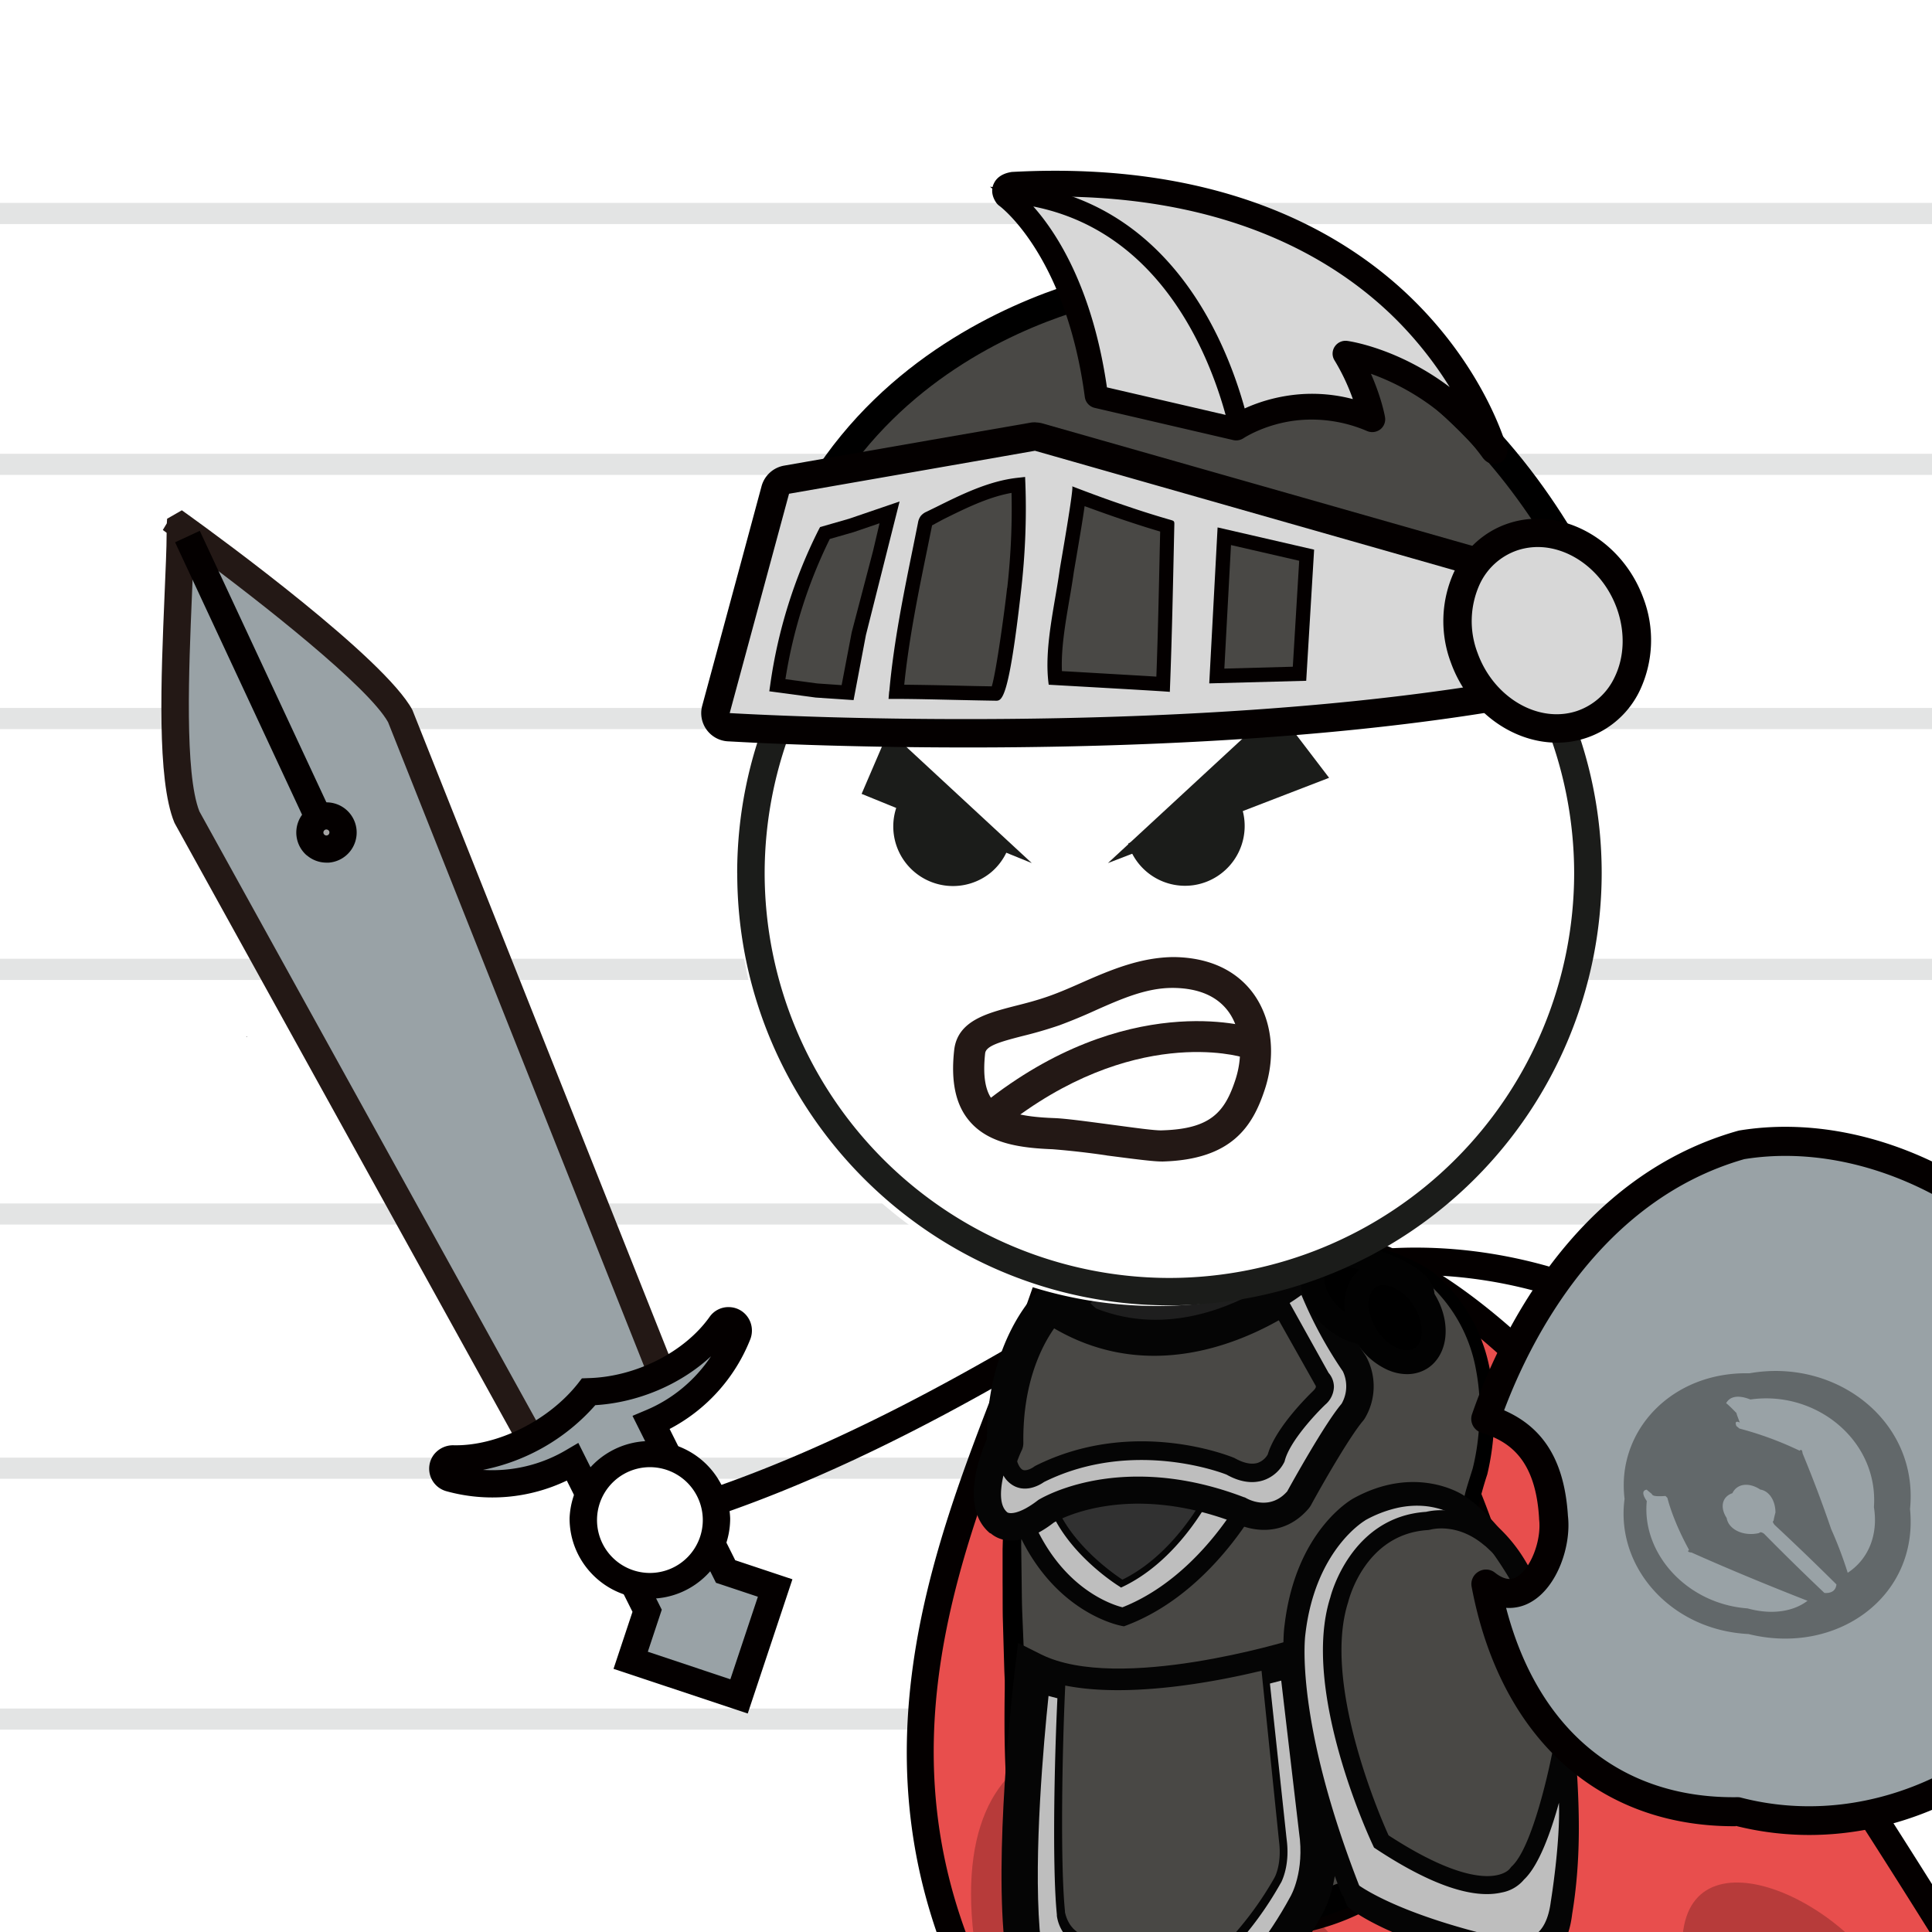 <svg xmlns="http://www.w3.org/2000/svg" width="32" height="32" fill="none"><rect width="100%" height="100%" fill="#808080" stroke="none"/><g clip-path="url(#a)"><path fill="#fff" d="M0 0h32v32H0z"/><path fill="#E3E4E4" d="M35.005 3.36H-.32l-.473.351h36.281l-.483-.35zm4.497 4.156H-1.263l-.254.35h41.281l-.262-.35zm2.568 4.21H-2.22l-.138.35H42.2l-.13-.35zm1.153 4.154H-2.315l-.043.351h45.624l-.043-.35zm-45.77 4.403h45.742l.042-.35H-2.587l.04.35zm-.095 4.21h44.585l.142-.35H-2.78l.138.35zm.135 4.155h41.812l.276-.35H-2.78l.272.35z"/><path fill="#E84E4D" d="m33.755 34.337-4.048-.81-2.16.963-1.813.308-3.124-.81-1.581-.77-4.767-.362-.67-1.22s-.387-3.085-.387-3.2c0-.116 1.042-4.165 1.042-4.165l.887-2.66 6.98-.27 7.171 9.1 2.468 3.895.002.001z"/><path fill="#B43A39" d="M24.578 34.453s-1.697-1.273-3.856-3.934c-2.16-2.66-5.446-2.11-4.458 2.34l3.687.205 3.2 1.158 1.427.231zm9.014-.266s-.724.03-2.903-2.068c-1.416-1.363-3.837-1.64-2.371 1.929l1.176-.463 3.298.655.8-.053z" opacity=".93"/><path fill="#99A2A6" d="m10.939 22.695-4.305-10.83C6.166 10.997 2.999 8.72 3 8.72l-.014.007c.016.987-.263 3.897.113 4.81l5.64 10.198m-3.216-9.527.094-.042z"/><path fill="#231815" d="m8.54 23.844.395-.218L3.303 13.44c-.249-.63-.174-2.387-.125-3.553l.03-.735c1.13.835 2.895 2.226 3.22 2.81l4.3 10.817.419-.167L6.83 11.758c-.46-.855-3.16-2.833-3.698-3.22l-.12-.086-.244.14-.005.076-.066.11.063.047c0 .26-.018.624-.035 1.042-.057 1.356-.13 3.043.162 3.755l.012.024 5.64 10.198h.002z"/><path fill="#99A2A6" d="M7.362 24.232a.164.164 0 0 1 .135-.07c.8.02 1.724-.442 2.252-1.11.85-.021 1.723-.456 2.188-1.11a.162.162 0 0 1 .28.155 2.623 2.623 0 0 1-1.431 1.468l1.232 2.463.82.274-.597 1.796-1.796-.597.274-.82-1.232-2.464a2.627 2.627 0 0 1-2.033.266.161.161 0 0 1-.09-.249l-.002-.002z"/><path fill="#040000" d="m10.161 27.644.315-.947-1.088-2.174a2.855 2.855 0 0 1-1.995.176.387.387 0 0 1-.214-.596.402.402 0 0 1 .325-.165c.72.019 1.578-.402 2.07-1.025l.064-.083.106-.004c.785-.02 1.593-.429 2.009-1.014a.38.38 0 0 1 .326-.162.383.383 0 0 1 .31.172c.07.105.084.238.04.356a2.865 2.865 0 0 1-1.338 1.49l1.087 2.175.947.315-.74 2.223-2.224-.74v.003zm1.697-1.43-1.382-2.763.223-.094c.443-.185.817-.5 1.078-.893-.5.464-1.202.766-1.917.81A3.347 3.347 0 0 1 8 24.346c.476.031.956-.081 1.371-.325l.208-.122 1.382 2.763-.231.696 1.367.456.456-1.367-.697-.232.002-.001zM3.309 8.792l-.409.19 2.266 4.862.41-.19-2.267-4.862z"/><path fill="#A4A4A4" d="M5.407 14.063a.274.274 0 1 0 0-.548.274.274 0 0 0 0 .548z"/><path fill="#040000" d="M5.081 14.168a.5.5 0 1 1 .364.12h-.038a.5.5 0 0 1-.326-.122v.002zm.322-.429c-.017 0-.027.01-.034.017a.044.044 0 0 0-.012.036c0 .017.01.027.017.034.007.005.02.014.036.012a.05.05 0 0 0 .046-.053c0-.017-.01-.027-.017-.034a.052.052 0 0 0-.032-.012h-.004zm28.34 21.051c-2.904-1.149-4.601-1.278-5.502-.419-1.163 1.109-3.947.702-5.97-.332-2.124-1.086-5.044-1.007-6.05-.805l-.172.034-.076-.158c-1.91-3.912-.542-7.429.558-10.255.3-.768.58-1.493.778-2.169l.044-.154 4.13-.218h.03c3.764 0 8.046 6.928 12.187 13.628l.681 1.1-.638-.252zm-.463-.664c-3.878-6.274-8.268-13.358-11.766-13.358h-.012l-3.803.2c-.198.648-.463 1.33-.744 2.05-1.108 2.847-2.361 6.068-.647 9.736 1.215-.194 4.03-.218 6.17.877 2.112 1.08 4.556 1.261 5.452.408.48-.458 1.11-.689 1.947-.689.884 0 1.995.257 3.406.773l-.003.003z"/><path fill="#040000" d="M23.686 37.582c.075 0 .15-.038.192-.106.722-1.142 1.486-2.52 1.69-4.075.214-1.656-.324-3.248-1.407-4.155a.227.227 0 1 0-.291.349c.965.808 1.443 2.243 1.248 3.748-.191 1.467-.928 2.792-1.623 3.892a.227.227 0 0 0 .072.313c.037.024.08.036.12.036l-.001-.002zM10.597 25.479a.23.23 0 0 0 .058-.007c3.093-.817 6.012-2.549 8.505-4.11a.228.228 0 0 0 .071-.313.228.228 0 0 0-.313-.071c-2.465 1.542-5.347 3.255-8.379 4.054a.227.227 0 0 0 .058.448v-.002z"/><path fill="#fff" d="M18.051 24.157a9.84 9.84 0 0 1-.138.632c-.22.895-.454 1.794-.514 2.719-.073 1.137.152 2.347.896 3.21.749.867 1.971 1.27 3.101 1.095 1.13-.176 2.149-.9 2.753-1.873.662-1.064.969-2.603.625-3.806a13.446 13.446 0 0 0-2.08-4.25c-.632-.864-1.439-1.693-2.484-1.916-.615-.131-1.323-.007-1.733.47-.434.502-.433 1.24-.36 1.898.074.67.043 1.222-.066 1.822z"/><path fill="#040000" d="M18.123 30.868c-.702-.812-1.039-2.009-.952-3.372.056-.88.27-1.74.475-2.57l.046-.188c.056-.228.1-.429.134-.618a5.73 5.73 0 0 0 .064-1.755c-.072-.659-.09-1.49.413-2.072.516-.597 1.347-.672 1.953-.543.933.2 1.765.836 2.62 2.002a13.605 13.605 0 0 1 2.114 4.322c.345 1.207.083 2.81-.65 3.989-.658 1.055-1.745 1.794-2.911 1.976a3.633 3.633 0 0 1-.559.043c-1.052 0-2.088-.446-2.749-1.214h.002zm.526-10.28c-.388.45-.368 1.157-.307 1.724a6.26 6.26 0 0 1-.068 1.886c-.036.198-.082.409-.14.645l-.045.188c-.201.812-.409 1.651-.462 2.492-.08 1.244.218 2.325.841 3.047.68.787 1.815 1.187 2.896 1.018 1.037-.162 2.007-.822 2.594-1.767.67-1.076.911-2.533.6-3.623a13.178 13.178 0 0 0-2.045-4.179c-.785-1.072-1.532-1.653-2.348-1.826a1.981 1.981 0 0 0-.415-.045c-.448 0-.854.157-1.098.441l-.003-.001z"/><path fill="#040000" d="M30.182 24.813a.227.227 0 0 0 .192-.347c-1.636-2.639-4.926-4.171-7.997-3.725a.227.227 0 1 0 .065.45c2.9-.421 6.002 1.024 7.546 3.515.042.07.117.107.194.107z"/><path fill="#fff" d="M29.392 25.027a1.103 1.103 0 1 0 2.206 0 1.103 1.103 0 0 0-2.206 0z"/><path fill="#040000" d="M29.166 25.027c0-.733.597-1.331 1.33-1.331a1.331 1.331 0 0 1 0 2.661c-.734 0-1.33-.598-1.33-1.33zm.454 0a.876.876 0 1 0 1.752-.001.876.876 0 0 0-1.752.001zM12.437 37.003c.05 0 .099-.015.14-.047a68 68 0 0 0 6.196-5.451.227.227 0 0 0 0-.322.227.227 0 0 0-.322 0 67.554 67.554 0 0 1-6.154 5.413.228.228 0 0 0 .14.407z"/><path fill="#fff" d="M9.662 25.148a1.103 1.103 0 1 0 2.206 0 1.103 1.103 0 0 0-2.206 0z"/><path fill="#040000" d="M9.434 25.148a1.331 1.331 0 0 1 2.66 0c0 .734-.597 1.331-1.33 1.331-.734 0-1.33-.597-1.33-1.33zm.455 0a.876.876 0 1 0 1.751-.001.876.876 0 0 0-1.751.001z"/><path fill="#494845" d="M17.498 21.604c.824-.631 2.15-.904 2.15-.904 2.84-.505 4.031.451 4.031.451 1.401 1.194.827 3.235.827 3.235-.328.941-.342 1.928-.337 2.236 0 .062.004.094.004.094.003.247.218 2.043.218 2.043.18.95-.634 1.738-.634 1.738-1.266 1.233-4.145 1.547-4.145 1.547-2.35.283-2.555-.786-2.555-.786-.257-1.205-.255-2.817-.25-3.246 0-.075.002-.116.002-.116-.26-5.727.692-6.292.692-6.292h-.003z"/><path fill="#000" d="m17.561 21.688.003-.002-.005.005s-.007.005-.012.012l-.029.03-.054.075-.05.084-.044.088a2.368 2.368 0 0 0-.141.38l-.03.099-.025.102c-.015.068-.034.136-.047.206-.024.14-.055.282-.073.425-.017.147-.041.295-.055.445l-.039.46c-.01.16-.015.318-.024.481l-.012.247-.003.252-.007.517.007.538c.003.184.003.373.01.562l.024.584.012.301.007.153.003.077v.09a20.24 20.24 0 0 0 .082 1.992c.012.116.02.235.035.35l.046.35c.014.117.043.238.063.359l.035.182a.32.32 0 0 0 .042.107c.092.157.245.284.417.371.175.087.37.145.569.184.403.075.83.07 1.26.024.423-.041.852-.123 1.271-.216.415-.096.824-.21 1.22-.353.39-.141.77-.304 1.117-.522.085-.053.167-.114.25-.17.082-.057.154-.128.232-.191.073-.058.134-.136.2-.215.06-.08.12-.161.171-.248a1.99 1.99 0 0 0 .235-.547c.048-.189.056-.383.022-.568v-.009l-.002-.006c-.049-.44-.097-.864-.137-1.277-.02-.201-.043-.399-.056-.603a3.923 3.923 0 0 1-.01-.582c.013-.37.054-.722.113-1.059.016-.082.03-.165.048-.245l.06-.24c.018-.08.042-.153.064-.226l.067-.213c.07-.274.105-.564.115-.843a3.494 3.494 0 0 0-.06-.803 2.522 2.522 0 0 0-.696-1.335c-.042-.046-.091-.085-.136-.128l-.013-.01-.019-.014-.037-.025a2.685 2.685 0 0 0-.426-.216 3.989 3.989 0 0 0-.747-.215 6.218 6.218 0 0 0-1.585-.083l-.102.005-.102.01-.205.02c-.068.007-.136.012-.204.023l-.204.032-.206.032c-.034.006-.072.01-.1.016l-.101.024a6.772 6.772 0 0 0-1.22.415 3.883 3.883 0 0 0-.762.442l-.156-.143c.257-.194.54-.345.822-.471a6.82 6.82 0 0 1 .844-.31c.14-.042.281-.08.422-.114l.108-.024.109-.017.21-.032.21-.032c.07-.01.14-.016.21-.023l.207-.02.104-.01.104-.005a6.578 6.578 0 0 1 1.636.088c.267.053.533.124.788.227a3.157 3.157 0 0 1 .465.235.36.36 0 0 1 .046.03l.022.016s.018.013.025.02c.051.046.106.092.152.14a2.702 2.702 0 0 1 .655 1.036c.048.131.082.266.11.402.059.277.08.563.074.853a4.25 4.25 0 0 1-.114.899 6.043 6.043 0 0 0-.223.907c-.054.325-.09.666-.099 1.02-.005.18-.005.362.017.55.014.185.038.384.062.583.046.409.098.831.151 1.267v-.015c.046.252.036.517-.022.757a2.374 2.374 0 0 1-.276.667c-.06.103-.126.198-.195.292-.072.09-.147.185-.235.26-.086.072-.169.155-.258.218-.09.063-.18.131-.272.19a6.043 6.043 0 0 1-1.185.567c-.415.154-.84.276-1.271.377-.438.1-.877.187-1.328.233a4.61 4.61 0 0 1-1.36-.024 2.49 2.49 0 0 1-.65-.215 1.277 1.277 0 0 1-.538-.497.685.685 0 0 1-.082-.226l-.033-.186c-.018-.124-.046-.24-.06-.369l-.045-.376c-.014-.123-.022-.245-.032-.366a18.56 18.56 0 0 1-.062-1.396c-.001-.223 0-.44.004-.659v-.145l-.007-.156-.009-.306-.017-.593c-.003-.192-.001-.383-.003-.57v-.547l.014-.527.006-.256.016-.252c.01-.165.018-.326.03-.488l.046-.472c.017-.153.043-.306.063-.456.022-.148.055-.296.082-.44l.053-.215.027-.106c.01-.036.022-.07.034-.105.043-.138.094-.276.16-.412.017-.035.032-.069.051-.1l.061-.101c.023-.033.05-.067.075-.099l.048-.05.029-.025.015-.014.027-.018.127.165-.009-.003z"/><path fill="#1E1E1E" d="M17.94 21.444c.779-.497 2.013-.69 2.013-.69 1.026-.134 1.792-.102 2.36-.01-.006.005-3.099 2.612-4.505.82a.496.496 0 0 1 .13-.122l.003.002z"/><path fill="#050505" d="M18.915 22.361a1.752 1.752 0 0 1-1.245-.686l-.089-.112.09-.11a.68.68 0 0 1 .18-.162c.8-.51 2.025-.703 2.081-.712.906-.119 1.718-.12 2.413-.008l.38.06-.294.251c-.018.015-1.775 1.49-3.295 1.49-.075 0-.148-.004-.221-.01zm1.067-1.43c-.012.002-1.187.19-1.924.65.239.25.531.389.889.426 1.04.11 2.317-.703 2.912-1.137a8.824 8.824 0 0 0-1.879.061h.002z"/><path fill="#BEBEBE" d="M17.28 24.97s1.282-.794 3.277-.031c0 0 .027.017.073.036-.277.45-.97 1.406-2.029 1.804 0 0-1.093-.197-1.661-1.609.093-.034.206-.097.34-.202v.002z"/><path fill="#050505" d="M18.576 26.929c-.048-.009-1.182-.23-1.776-1.7l-.058-.144.145-.054c.09-.034.192-.094.3-.179l.013-.01c.055-.034 1.367-.824 3.412-.043l.023.012s.022.014.055.026l.162.068-.092.15c-.26.42-.98 1.443-2.104 1.867l-.04.015-.04-.007v-.001zm-1.21-1.835a1.524 1.524 0 0 1-.23.151c.483 1.07 1.27 1.33 1.455 1.377.9-.355 1.522-1.137 1.816-1.58-1.773-.64-2.948-.003-3.042.05v.002z"/><path fill="#313131" d="M20.016 24.764c-.18.33-.664 1.1-1.435 1.465 0 0-.875-.536-1.163-1.33.339-.158 1.27-.493 2.6-.135h-.002z"/><path fill="#050505" d="M18.547 26.28c-.038-.022-.892-.556-1.182-1.355l-.017-.046.053-.025c.16-.075.424-.177.78-.24a4.21 4.21 0 0 1 1.852.102l.056.015-.03.054c-.168.314-.666 1.117-1.463 1.497l-.027.013-.022-.013v-.002zm-.363-1.568a3.09 3.09 0 0 0-.698.21c.269.672.97 1.154 1.105 1.242.703-.345 1.164-1.04 1.35-1.367a4.103 4.103 0 0 0-1.757-.085z"/><path fill="#494845" d="M16.647 23.9c-.02-1.567.75-2.294.75-2.294 2.1 1.447 4.23-.402 4.23-.402.275.766.748 1.433.748 1.433.184.383-.029.698-.029.698-.296.346-.902 1.454-.902 1.454-.388.456-.887.151-.887.151-1.997-.762-3.277.031-3.277.031-.49.385-.69.196-.69.196-.39-.32.055-1.265.055-1.265l.002-.002z"/><path fill="#050505" d="M16.4 25.397c-.497-.409-.182-1.272-.054-1.561 0-1.636.81-2.417.846-2.45a.303.303 0 0 1 .377-.029c1.878 1.294 3.783-.311 3.863-.381a.301.301 0 0 1 .274-.063.3.3 0 0 1 .208.189c.257.716.706 1.353.71 1.36a1.036 1.036 0 0 1-.024 1.04l-.02.027c-.227.264-.704 1.102-.867 1.403a.496.496 0 0 1-.034.05c-.424.498-.984.374-1.246.23-1.732-.654-2.848-.069-2.978.006-.297.23-.532.296-.704.296a.495.495 0 0 1-.344-.119l-.007.002zm.4-.451-.009-.007.009.007zm3.866-.288c.017.007.034.014.05.024a.381.381 0 0 0 .483-.068c.11-.203.61-1.102.904-1.454a.434.434 0 0 0 .012-.373 7.26 7.26 0 0 1-.62-1.111c-.69.457-2.353 1.31-4.035.326-.197.28-.524.896-.51 1.895 0 .046-.009.09-.03.131-.144.308-.234.725-.149.88.044-.007.15-.037.325-.175a.277.277 0 0 1 .027-.019c.04-.024.676-.408 1.735-.408.51 0 1.122.09 1.81.352h-.002z"/><path fill="#BEBEBE" d="M17.215 24.416c1.575-.79 3.162-.133 3.162-.133.563.314.764-.138.764-.138.117-.432.708-.99.708-.99.196-.182.038-.327.038-.327l-.724-1.3c.296-.178.466-.324.466-.324a6.77 6.77 0 0 0 .748 1.433c.184.383-.03.698-.03.698-.295.346-.901 1.454-.901 1.454-.389.456-.887.151-.887.151-1.997-.762-3.277.031-3.277.031-.49.385-.69.196-.69.196-.39-.32.055-1.265.055-1.265.05.918.568.516.568.516v-.002z"/><path fill="#050505" d="M16.495 25.281c-.466-.383-.035-1.338.014-1.445l.255-.541.033.597c.02.368.114.44.143.453.054.024.148-.022.184-.05l.023-.015c1.618-.812 3.22-.165 3.301-.13.152.086.281.111.383.08a.311.311 0 0 0 .167-.14c.136-.465.722-1.022.747-1.047.031-.03.05-.057.05-.075 0-.016-.012-.031-.012-.031l-.826-1.466.126-.075c.28-.166.443-.306.445-.306l.166-.143.073.206c.264.737.726 1.39.73 1.396l.013.022a.879.879 0 0 1-.05.86c-.282.33-.878 1.418-.885 1.428l-.017.025c-.364.431-.85.317-1.067.191-1.886-.717-3.117.012-3.119.012-.274.216-.482.274-.626.274a.367.367 0 0 1-.252-.082l.001.002zm4.117-.482.024.012c.015.009.386.228.684-.109.075-.136.625-1.128.9-1.45a.578.578 0 0 0 .022-.538 7.048 7.048 0 0 1-.686-1.265 3.77 3.77 0 0 1-.195.133l.645 1.158a.354.354 0 0 1 .088.23.403.403 0 0 1-.144.296c-.155.148-.58.599-.668.92l-.006.023a.602.602 0 0 1-.346.308c-.187.063-.398.029-.613-.092-.015-.007-1.537-.616-3.025.122-.058.041-.267.17-.478.074a.433.433 0 0 1-.194-.182c-.056.243-.07.5.064.61.038.026.201.038.514-.205.038-.023.64-.387 1.653-.387.496 0 1.088.087 1.759.344l.002-.002z"/><path fill="#050505" d="M20.51 25.034c-1.02-.39-1.822-.362-2.324-.27-.5.091-.809.263-.855.289-.18.141-.35.228-.502.257-.215.04-.315-.05-.322-.056-.403-.334-.036-1.202.033-1.352-.007-1.576.759-2.312.791-2.34a.12.12 0 0 1 .067-.031.094.094 0 0 1 .066.013c.614.423 1.34.584 2.126.472a4.27 4.27 0 0 0 1.977-.861.094.094 0 0 1 .08-.02.087.087 0 0 1 .06.05c.271.744.738 1.403.743 1.41.003.003.005.008.007.012.202.419-.022.762-.03.776l-.006.009c-.286.337-.88 1.433-.887 1.443a.774.774 0 0 1-.46.291.864.864 0 0 1-.563-.094l-.002.002zm1.763-1.75a.652.652 0 0 0 .026-.607 6.902 6.902 0 0 1-.71-1.34 4.46 4.46 0 0 1-1.984.837c-.812.118-1.562-.037-2.202-.454-.174.206-.673.905-.65 2.16a.097.097 0 0 1-.01.043c-.111.236-.348.927-.067 1.157.002 0 .05.04.158.019a.967.967 0 0 0 .388-.204.037.037 0 0 1 .014-.009c.015-.008.357-.218.945-.322.526-.095 1.361-.12 2.42.283l.016.007c.001 0 .202.119.429.075a.572.572 0 0 0 .32-.193c.066-.119.62-1.111.907-1.45v-.002z"/><path fill="#BEBEBE" d="M21.478 27.45s-2.957.924-4.368.221c0 0-.322 2.623-.192 4.29 0 0 .017.471.362.802 0 0 1.25 1.096 2.026 1.261 0 0 1.367-.691 2.322-2.45 0 0 .301-.488.186-1.26l-.336-2.863v-.001z"/><path fill="#050505" d="M19.245 34.318c-.831-.177-2.028-1.212-2.172-1.338-.43-.411-.453-.985-.453-.995-.13-1.677.18-4.24.192-4.35l.051-.424.381.191c1.286.64 4.115-.23 4.144-.238l.347-.11.378 3.216c.131.87-.213 1.439-.22 1.449-.987 1.82-2.391 2.545-2.45 2.576l-.096.047-.104-.022.002-.002zm-1.878-6.228c-.082.785-.245 2.604-.148 3.857 0 .004.02.36.26.59.312.273 1.204.981 1.786 1.165.313-.187 1.343-.878 2.106-2.284.01-.017.242-.417.145-1.07l-.295-2.512c-.764.204-2.605.616-3.854.254z"/><path fill="#494845" d="m20.944 27.595.3 2.858.003.027c.047.364-.053.596-.079.645l-.017.029a5.567 5.567 0 0 1-1.806 1.927c-.483-.184-1.214-.717-1.602-1.047a.61.61 0 0 1-.172-.334v-.022c-.087-.861-.037-2.885.016-3.845 1.072.245 2.575-.048 3.355-.24l.002.002z"/><path fill="#050505" d="M19.318 33.175c-.497-.19-1.246-.743-1.623-1.064a.669.669 0 0 1-.19-.378v-.022c-.084-.834-.036-2.833.024-3.866l.005-.092.08.018c1.028.235 2.477-.035 3.222-.212l.159-.038.313 2.918.003.026c.051.386-.053.634-.088.708l-.017.029a5.692 5.692 0 0 1-1.835 1.966l-.026.017-.024-.009-.003-.001zm1.532-5.492c-.739.177-2.157.444-3.206.235-.05 1.045-.085 2.936-.005 3.735v.017c.007.029.034.175.154.29.362.307 1.075.833 1.559 1.026a5.533 5.533 0 0 0 1.75-1.873l.013-.024c.02-.039.113-.248.07-.589l-.29-2.826-.045.01v-.001z"/><path fill="#000" d="M22.016 21.77c.323.326.793.416 1.037.193.241-.221.73-.412.395-.72-.324-.296-1.34-.61-1.57-.407-.23.205-.174.618.138.931v.002z"/><path fill="#020202" d="M21.875 21.909c-.222-.223-.344-.5-.336-.758a.627.627 0 0 1 .208-.46c.35-.31 1.477.084 1.833.41.126.115.186.24.179.372-.014.226-.218.374-.4.506a2.143 2.143 0 0 0-.172.132.694.694 0 0 1-.48.174c-.277 0-.589-.13-.83-.375l-.002-.001zm.134-.923a.24.24 0 0 0-.075.177c-.005.148.078.323.221.466.273.275.622.32.765.19.063-.058.138-.111.21-.164.078-.056.224-.162.236-.204 0-.005-.014-.027-.051-.061-.257-.236-.911-.424-1.192-.424a.231.231 0 0 0-.112.02h-.002z"/><path fill="#000" d="M23.534 22.499c.262-.167.283-.602.048-.973-.236-.37-.639-.536-.9-.37-.262.167-.284.602-.048.973.235.37.638.536.9.37z"/><path fill="#020202" d="M23 22.697a1.185 1.185 0 0 1-.533-.463c-.298-.47-.25-1.016.11-1.246.18-.114.413-.126.64-.033.209.086.398.25.534.463.136.213.204.455.192.68-.012.245-.123.453-.301.567a.626.626 0 0 1-.337.095.781.781 0 0 1-.303-.063H23zm-.211-1.376c-.164.104-.158.431.012.7.09.143.218.255.349.31.063.025.184.06.279 0 .095-.06.116-.184.12-.254a.787.787 0 0 0-.134-.448.794.794 0 0 0-.349-.31.419.419 0 0 0-.154-.033.23.23 0 0 0-.127.034l.004.001z"/><path fill="#494845" d="M24.937 32.386s.841.276.965-.735c0 0 .213-1.296.111-1.963 0 0-.043-1.77-.244-2.007 0 0 .002-.573-.365-1.305 0 0-.375-.949-.806-1.23 0 0-1.084-.604-2.042-.074 0 0-.887.49-1.063 1.988 0 0-.221 1.431.933 4.375 0 0 .593.514 2.511.951z"/><path fill="#BEBEBE" d="M21.427 26.932c.175-1.496 1.064-1.985 1.064-1.985.958-.527 1.668-.056 1.668-.056.434.283.797.834.797.834.002.019-.3-.284-.296-.267-.514-.419-1.012-.27-1.012-.27-1.167.066-1.462 1.3-1.462 1.3-.485 1.506.695 4.009.695 4.009 1.845 1.212 2.254.53 2.254.53.457-.404.77-2.2.77-2.2.076.415.047.734.047.734.102.665-.113 1.959-.113 1.959-.126 1.011-.966.734-.966.734-1.919-.44-2.513-.954-2.513-.954-1.154-2.94-.931-4.37-.931-4.37l-.002.002z"/><path fill="#050505" d="M24.835 32.404c-1.934-.443-2.552-.966-2.577-.988l-.027-.024-.014-.034c-1.14-2.905-.955-4.35-.94-4.444.184-1.553 1.102-2.076 1.14-2.096 1.029-.567 1.793-.071 1.824-.051.456.296.824.855.84.878l.02.03.018.139-.095.048c-.1.05-.143.01-.32-.159l-.09-.085-.05-.04c-.44-.36-.856-.247-.873-.242l-.034.006c-1.04.06-1.314 1.14-1.328 1.197-.429 1.335.526 3.544.67 3.86 1.622 1.056 2.003.558 2.005.556l.029-.036c.342-.301.636-1.627.72-2.112l.143-.828.153.826c.07.378.056.68.05.756.1.686-.105 1.935-.113 1.983-.046.37-.187.631-.417.776a.841.841 0 0 1-.453.124.933.933 0 0 1-.28-.039v-.002zm.407-1.272a.625.625 0 0 1-.37.214c-.483.111-1.183-.13-2.078-.72l-.036-.024-.018-.039c-.05-.104-1.199-2.573-.705-4.107.003-.014.332-1.333 1.586-1.415.058-.014.24-.05.477-.007l-.025-.017c-.026-.017-.65-.412-1.512.063-.034.019-.824.479-.988 1.871v.005c-.003.014-.197 1.423.908 4.253.134.098.793.527 2.434.903.004 0 .278.086.49-.049.152-.095.245-.284.281-.565.002-.012.159-.972.135-1.638-.138.5-.336 1.044-.579 1.272z"/><path fill="#050505" d="M24.919 32.584c-1.934-.44-2.55-.965-2.576-.986a.174.174 0 0 1-.048-.07c-1.154-2.973-.938-4.43-.931-4.482.187-1.552 1.096-2.066 1.134-2.087.204-.112.41-.189.613-.23.852-.171 1.683.373 2.117 1.065.288.457.496 1.069.632 1.618.143.576.21 1.184.25 1.8.055.822.073 1.622-.07 2.49-.054.458-.253.765-.575.875a.963.963 0 0 1-.548.009l.002-.002zm-2.309-7.4s-.83.478-.99 1.895c-.002.013-.188 1.41.917 4.215.14.1.798.526 2.414.893.003 0 .007.002.01.004.002 0 .208.064.414-.005.221-.075.349-.27.39-.598.083-.642.226-1.4.137-2.005-.029-.2-.075-.35-.076-.555a5.63 5.63 0 0 0-.276-1.682 6.15 6.15 0 0 0-.986-1.84c-.34-.441-.825-.652-1.4-.535a2 2 0 0 0-.554.211v.002z"/><path fill="#fff" d="M12.226 14.616a6.932 6.932 0 1 0 13.863 0 6.932 6.932 0 0 0-13.863 0z"/><path fill="#1B1C1A" d="M12.21 14.463c0-3.948 3.213-7.16 7.16-7.16 3.948 0 7.159 3.212 7.159 7.16a7.166 7.166 0 0 1-7.158 7.158c-3.948 0-7.16-3.212-7.16-7.158zm.455 0a6.711 6.711 0 0 0 6.704 6.704 6.712 6.712 0 0 0 6.704-6.704 6.711 6.711 0 0 0-6.704-6.704 6.711 6.711 0 0 0-6.704 6.704z"/><path fill="#1B1C1A" d="M20.438 13.12a.96.96 0 0 1 .163.391.991.991 0 0 1-.805 1.146.986.986 0 0 1-1.111-.684l1.753-.855v.002zm-3.764.99a.985.985 0 0 1-.258.338.99.99 0 0 1-1.395-.132.986.986 0 0 1 .043-1.304l1.612 1.1-.002-.002z"/><path fill="#1B1C1A" d="m18.35 14.296 2.78-2.57c.295.386.59.77.884 1.157l-3.665 1.413zm-1.264-.002c-.94-.38-1.877-.764-2.815-1.145l.45-1.047 2.367 2.192"/><path fill="#000" d="M4.084 17.168s-.007.01 0 .01.007-.01 0-.01z"/><path fill="#231815" d="M18.329 19.137a13.459 13.459 0 0 0-.894-.102c-.524-.02-1.054-.09-1.372-.46-.232-.267-.317-.653-.259-1.18.053-.486.538-.612 1.006-.733.176-.044.366-.093.564-.163.189-.067.373-.148.558-.23.472-.208.965-.414 1.512-.417.739.01 1.127.34 1.324.616.3.422.368 1.015.179 1.583-.198.598-.538 1.154-1.684 1.187h-.02c-.147 0-.448-.04-.914-.1zm-.19-2.4a8.856 8.856 0 0 1-.592.245 7.03 7.03 0 0 1-.607.177c-.378.097-.61.164-.623.288-.041.378.003.637.137.79.154.177.453.262 1.005.282.194.007.556.057.941.108.332.044.742.103.851.095.799-.024 1.034-.3 1.21-.834.135-.409.094-.84-.108-1.124-.186-.26-.492-.395-.913-.401h-.022c-.432 0-.842.18-1.275.372l-.003.002z"/><path fill="#231815" d="M16.616 18.674c2.137-1.7 3.914-1.18 3.987-1.156l.155-.49c-.085-.027-2.1-.635-4.462 1.245l.32.401z"/><path fill="#99A2A6" d="M25.73 25.131c-.063-1.059-.548-1.45-1.123-1.629.643-1.862 2.004-3.905 4.234-4.537 2.35-.386 4.83 1.16 5.884 3.211-1.26.072-2.012 1.527-1.947 2.719-.015 1.035.763 1.433 2.065 2.027-1.088 2.274-3.585 3.728-6.064 3.088-2.058.017-3.694-1.256-4.167-3.77.691.546 1.197-.47 1.119-1.107v-.002z"/><path fill="#040000" d="M28.749 30.248c-2.278.014-3.905-1.474-4.374-3.966a.238.238 0 0 1 .113-.25.238.238 0 0 1 .274.017c.2.158.315.095.357.07.232-.13.417-.605.373-.959v-.015c-.06-1.003-.518-1.277-.955-1.415a.24.24 0 0 1-.155-.308c.397-1.147 1.619-3.902 4.396-4.69l.027-.007c2.325-.383 4.964 1.052 6.138 3.337a.24.24 0 0 1-.005.23.245.245 0 0 1-.196.12c-1.09.064-1.78 1.349-1.72 2.48-.013.84.547 1.179 1.923 1.805a.241.241 0 0 1 .117.322c-.997 2.087-3.018 3.374-5.096 3.374a5.01 5.01 0 0 1-1.214-.15l-.003.005zm3.787-5.343c-.066-1.22.65-2.612 1.811-2.915-1.145-1.93-3.431-3.117-5.456-2.791-2.388.684-3.537 2.987-3.978 4.16.664.29 1.001.853 1.057 1.75.057.492-.175 1.181-.616 1.428a.716.716 0 0 1-.408.094c.524 2.015 1.896 3.163 3.83 3.136.018 0 .042.001.063.008 2.182.563 4.531-.584 5.675-2.74-1.093-.505-1.995-.988-1.978-2.13z"/><path fill="#4A4F50" d="M26.908 24.827c-.153 1.118.758 2.173 2.053 2.238 1.453.361 2.821-.611 2.675-2.072.146-1.445-1.214-2.504-2.66-2.247-1.288-.029-2.207.954-2.068 2.08zm3.696 1.223a6.61 6.61 0 0 0-.274-.723 20.765 20.765 0 0 0-.473-1.253c-.007-.058-.022-.073-.05-.046a5.606 5.606 0 0 0-.997-.367c-.075-.064-.087-.07-.038-.016-.044-.088-.023-.116.045-.083-.05-.128-.067-.182-.05-.152-.129-.133-.192-.189-.18-.162.061-.122.204-.148.405-.068 1.093-.156 2.124.686 2.046 1.783.075.47-.099.868-.434 1.087zm-.386.334a41.41 41.41 0 0 1-.998-.979c-.046-.035-.073-.029-.083-.013-.257.061-.508-.058-.538-.25-.116-.176-.075-.353.095-.41.077-.16.274-.185.462-.06.146.022.251.182.251.38-.006.023-.02.073-.032.139-.019.007-.012.027.017.065.344.321.707.67 1.025.987-.01.1-.08.15-.2.141zm-2.942-1.522c-.082-.119-.076-.185.014-.19-.058-.036-.034-.01.068.071.012.038.073.046.245.034-.058-.042-.051-.032.014.032.064.247.19.554.359.862-.03.024-.017.037.042.044.596.266 1.274.547 1.92.799-.24.183-.6.235-.994.126-1.006-.074-1.755-.913-1.668-1.778z" opacity=".69"/><path fill="#494845" d="M26.794 10.932s-1.896-6.281-8.002-6.247c0 0-5.909.803-6.28 7.039 0 0 5.313.82 14.284-.792h-.002z"/><path fill="#000" d="m12.475 11.955-.213-.032.012-.214c.378-6.355 6.422-7.25 6.484-7.26h.03c6.205-.037 8.21 6.349 8.231 6.414l.077.253-.26.046c-5.247.943-9.277 1.052-11.714.982-1.701-.05-2.625-.185-2.647-.189zm6.334-7.035c-.385.056-5.579.924-6.047 6.598 1.067.126 6.043.579 13.72-.77-.433-1.15-2.514-5.849-7.673-5.828z"/><path fill="#D7D7D7" d="M13.698 12.112c2.707.078 7.869.087 12.019-.742a.23.23 0 0 0 .088-.038.966.966 0 0 0 .395-.57c.092-.424-.151-.883-.589-1.12a.163.163 0 0 0-.047-.019l-8.359-2.381a.227.227 0 0 0-.058-.009c-.015 0-.032 0-.047.004l-4.074.711a.234.234 0 0 0-.187.17l-.982 3.633a.237.237 0 0 0 .035.2.23.23 0 0 0 .177.096c.007 0 .627.04 1.628.068l.002-.003z"/><path fill="#040000" d="M17.142 7.466c2.787.794 5.572 1.589 8.359 2.382.352.19.538.548.47.863a.736.736 0 0 1-.3.427c-4.162.831-9.375.814-11.966.74-1.007-.03-1.619-.067-1.619-.067l.983-3.633c1.358-.237 2.715-.473 4.073-.712zm.014-.471c-.032 0-.063 0-.095.007l-1.669.29-2.403.42a.472.472 0 0 0-.375.34l-.36 1.335-.622 2.298a.468.468 0 0 0 .426.594c.025 0 .631.039 1.634.068 2.717.078 7.897.087 12.07-.747a.49.49 0 0 0 .18-.077c.255-.179.429-.432.488-.713.114-.526-.177-1.091-.708-1.377a.488.488 0 0 0-.094-.038l-4.07-1.16-4.288-1.221a.442.442 0 0 0-.116-.017l.002-.002z"/><path fill="#D7D7D7" d="M22.728 6.944s-.094-.53-.438-1.088c0 0 1.437.2 2.458 1.617 0 0-1.288-4.776-7.975-4.412 0 0-.194.029-.09.179 0 0 1.17.813 1.5 3.309l2.292.533s.976-.676 2.253-.14v.002z"/><path fill="#040000" d="M24.665 7.528a4.006 4.006 0 0 0-2.183-1.53c.263.49.34.912.343.93a.09.09 0 0 1-.038.09.102.102 0 0 1-.1.012 2.433 2.433 0 0 0-1.183-.189 2.23 2.23 0 0 0-.97.319.1.1 0 0 1-.082.015l-2.293-.533a.094.094 0 0 1-.075-.081c-.322-2.418-1.449-3.236-1.46-3.245a.08.08 0 0 1-.025-.024c-.061-.088-.05-.158-.032-.2.044-.098.165-.122.189-.125h.01c3.492-.19 5.502 1.035 6.573 2.099 1.162 1.154 1.49 2.336 1.505 2.385a.095.095 0 0 1-.055.11c-.01.006-.02.007-.03.01a.101.101 0 0 1-.093-.042l-.001-.001zm-7.912-4.36.003.008c.151.114 1.19.972 1.515 3.298l2.184.507a2.486 2.486 0 0 1 1.028-.327c.371-.036.742.01 1.105.136a3.48 3.48 0 0 0-.385-.883.09.09 0 0 1 .004-.1.1.1 0 0 1 .097-.041c.053.006 1.162.172 2.131 1.183a6.202 6.202 0 0 0-1.246-1.755c-1.042-1.03-2.998-2.218-6.404-2.033a.114.114 0 0 0-.03.012l-.002-.005z"/><path fill="#040000" d="M24.57 7.597a3.928 3.928 0 0 0-1.863-1.406c.169.382.227.678.233.717a.212.212 0 0 1-.081.206.219.219 0 0 1-.217.025 2.322 2.322 0 0 0-1.126-.18c-.54.051-.901.288-.915.296a.22.22 0 0 1-.175.034l-2.293-.533a.214.214 0 0 1-.165-.18c-.312-2.344-1.401-3.156-1.411-3.163a.236.236 0 0 1-.055-.054c-.098-.142-.07-.26-.042-.317.068-.15.231-.184.3-.194 3.533-.192 5.573 1.054 6.662 2.133 1.187 1.176 1.522 2.388 1.536 2.438a.21.21 0 0 1-.123.248.213.213 0 0 1-.066.017h-.028a.223.223 0 0 1-.171-.09v.003zm-2.162-.985a3.434 3.434 0 0 0-.305-.645.209.209 0 0 1 .007-.23.215.215 0 0 1 .209-.09c.04.005.846.124 1.692.764a6.205 6.205 0 0 0-.904-1.137c-.999-.988-2.858-2.125-6.072-2.01.371.37 1.073 1.286 1.345 3.113l2.06.478c.166-.095.532-.27 1.036-.32a2.644 2.644 0 0 1 .938.077h-.006z"/><path fill="#D7D7D7" d="M16.683 3.241a.229.229 0 0 1-.026-.05c2.732.209 3.622 2.862 3.863 3.863a1.035 1.035 0 0 0-.045.028l-2.293-.533c-.332-2.496-1.5-3.31-1.5-3.31v.002z"/><path fill="#040000" d="m20.463 7.13-2.293-.534c-.02-.005-.035-.02-.037-.04-.325-2.443-1.47-3.269-1.481-3.277a.04.04 0 0 1-.012-.012.173.173 0 0 1-.03-.062c-.006-.015 0-.03.008-.044a.049.049 0 0 1 .043-.017c2.732.208 3.642 2.797 3.906 3.9a.045.045 0 0 1-.022.051c-.025.015-.04.026-.04.026a.04.04 0 0 1-.024.008h-.018zm-2.236-.619 2.235.52c-.266-1.085-1.142-3.516-3.69-3.781.25.206 1.16 1.096 1.456 3.261h-.001z"/><path fill="#040000" d="M18.145 6.712a.165.165 0 0 1-.128-.14c-.315-2.367-1.421-3.188-1.431-3.196l-.041-.041a.442.442 0 0 1-.048-.094.171.171 0 0 1-.007-.071l-.092-.077.116.012.014-.019a.17.17 0 0 1 .141-.06c2.81.214 3.742 2.862 4.012 3.99a.161.161 0 0 1-.06.17l-.004.001c-.004.004-.009.005-.014.009l-.036.022a.182.182 0 0 1-.078.029h-.037L18.14 6.71l.005.001zm.189-.296 1.966.456c-.288-1.045-1.103-3.04-3.185-3.452.383.43.979 1.341 1.219 2.994v.002z"/><path fill="#D7D7D7" d="M26.34 11.938c.72-.344.983-1.292.588-2.117-.394-.825-1.297-1.216-2.017-.872-.719.344-.982 1.292-.588 2.117.395.825 1.298 1.216 2.017.872z"/><path fill="#040000" d="M24.032 10.977a1.956 1.956 0 0 1 .054-1.509c.189-.388.509-.672.904-.801.877-.288 1.88.272 2.232 1.247a1.957 1.957 0 0 1-.055 1.509 1.515 1.515 0 0 1-1.425.877c-.722-.021-1.426-.537-1.71-1.323zm1.104-1.863a1.066 1.066 0 0 0-.626.56 1.478 1.478 0 0 0-.036 1.143c.267.738 1.004 1.17 1.643.96a1.07 1.07 0 0 0 .626-.56c.164-.337.177-.753.036-1.143-.218-.6-.746-.997-1.277-1.013a1.083 1.083 0 0 0-.366.053z"/><path fill="#494845" d="M16.497 11.489c-.55-.009-1.1-.026-1.648-.03.083-.928.29-1.861.473-2.777a.127.127 0 0 1 .023-.06.166.166 0 0 1 .056-.039c.454-.221.948-.495 1.467-.552.02.576-.003 1.151-.068 1.723-.017.155-.213 1.738-.303 1.737v-.002z"/><path fill="#040000" d="M14.73 11.448c.072-.81.239-1.627.4-2.417l.075-.373a.258.258 0 0 1 .044-.11.256.256 0 0 1 .097-.072l.164-.08c.405-.201.865-.43 1.343-.482l.126-.014.005.126c.02.566-.003 1.151-.07 1.74-.207 1.844-.322 1.842-.422 1.84a84.28 84.28 0 0 1-.655-.013c-.33-.007-.66-.016-.993-.017h-.127l.011-.128h.002zm1.953-1.71c.06-.532.083-1.06.071-1.574-.391.07-.77.259-1.137.441l-.179.097-.076.375c-.152.742-.308 1.508-.385 2.264.29.003.577.008.867.015.194.005.39.009.583.012.074-.245.21-1.232.254-1.63h.002z"/><path fill="#494845" d="M14.224 10.495c-.06.325-.124.652-.185.977l-.51-.034-.653-.087a8.198 8.198 0 0 1 .787-2.521c.144-.04.29-.083.435-.124.212-.074.424-.145.635-.218l-.156.664c-.118.447-.235.897-.354 1.345l.001-.002z"/><path fill="#040000" d="m13.513 11.554-.771-.104.017-.118a8.253 8.253 0 0 1 .8-2.557l.024-.045.48-.138.837-.286-.558 2.214-.204 1.076-.622-.042h-.003zm.618-2.738-.387.111a8.063 8.063 0 0 0-.735 2.322l.526.071.405.028.167-.875.354-1.35.107-.456-.439.15h.002z"/><path fill="#494845" d="M19.267 11.344c.029-.745.044-1.503.061-2.237l.009-.39a16.067 16.067 0 0 1-.717-.226 29.79 29.79 0 0 1-.75-.267c-.02.179-.07.483-.16 1.014l-.037.213c-.02.15-.047.308-.074.47-.077.443-.155.9-.118 1.308l.198.011c.904.051 1.36.077 1.588.104z"/><path fill="#040000" d="M17.966 8.384c.213.078.415.15.615.218.238.08.444.146.635.202l-.007.303c-.015.688-.03 1.398-.056 2.1a63 63 0 0 0-.399-.024l-1.065-.062-.1-.005c-.016-.367.054-.778.122-1.176.029-.165.054-.32.076-.473l.036-.21c.067-.395.114-.674.141-.871m-.205-.329c.032.012-.193 1.287-.207 1.379-.081.594-.265 1.306-.182 1.905.167.01 2.006.112 2.006.119.037-.926.054-1.854.075-2.782 0-.015 0-.03-.009-.042-.009-.012-.024-.015-.037-.02a15.37 15.37 0 0 1-.753-.237c-.3-.1-.596-.21-.893-.324v.002z"/><path fill="#494845" d="m21.526 11.16-1.369.036c.04-.771.082-1.542.124-2.313.455.103.91.209 1.364.313l-.118 1.964h-.001z"/><path fill="#040000" d="m20.169 8.736 1.597.368-.131 2.172-1.606.043.138-2.581.002-.002zm1.35.552-1.13-.26-.11 2.046 1.134-.031.106-1.757v.002z"/></g><defs><clipPath id="a"><path fill="#fff" d="M0 0h32v32H0z"/></clipPath></defs></svg>